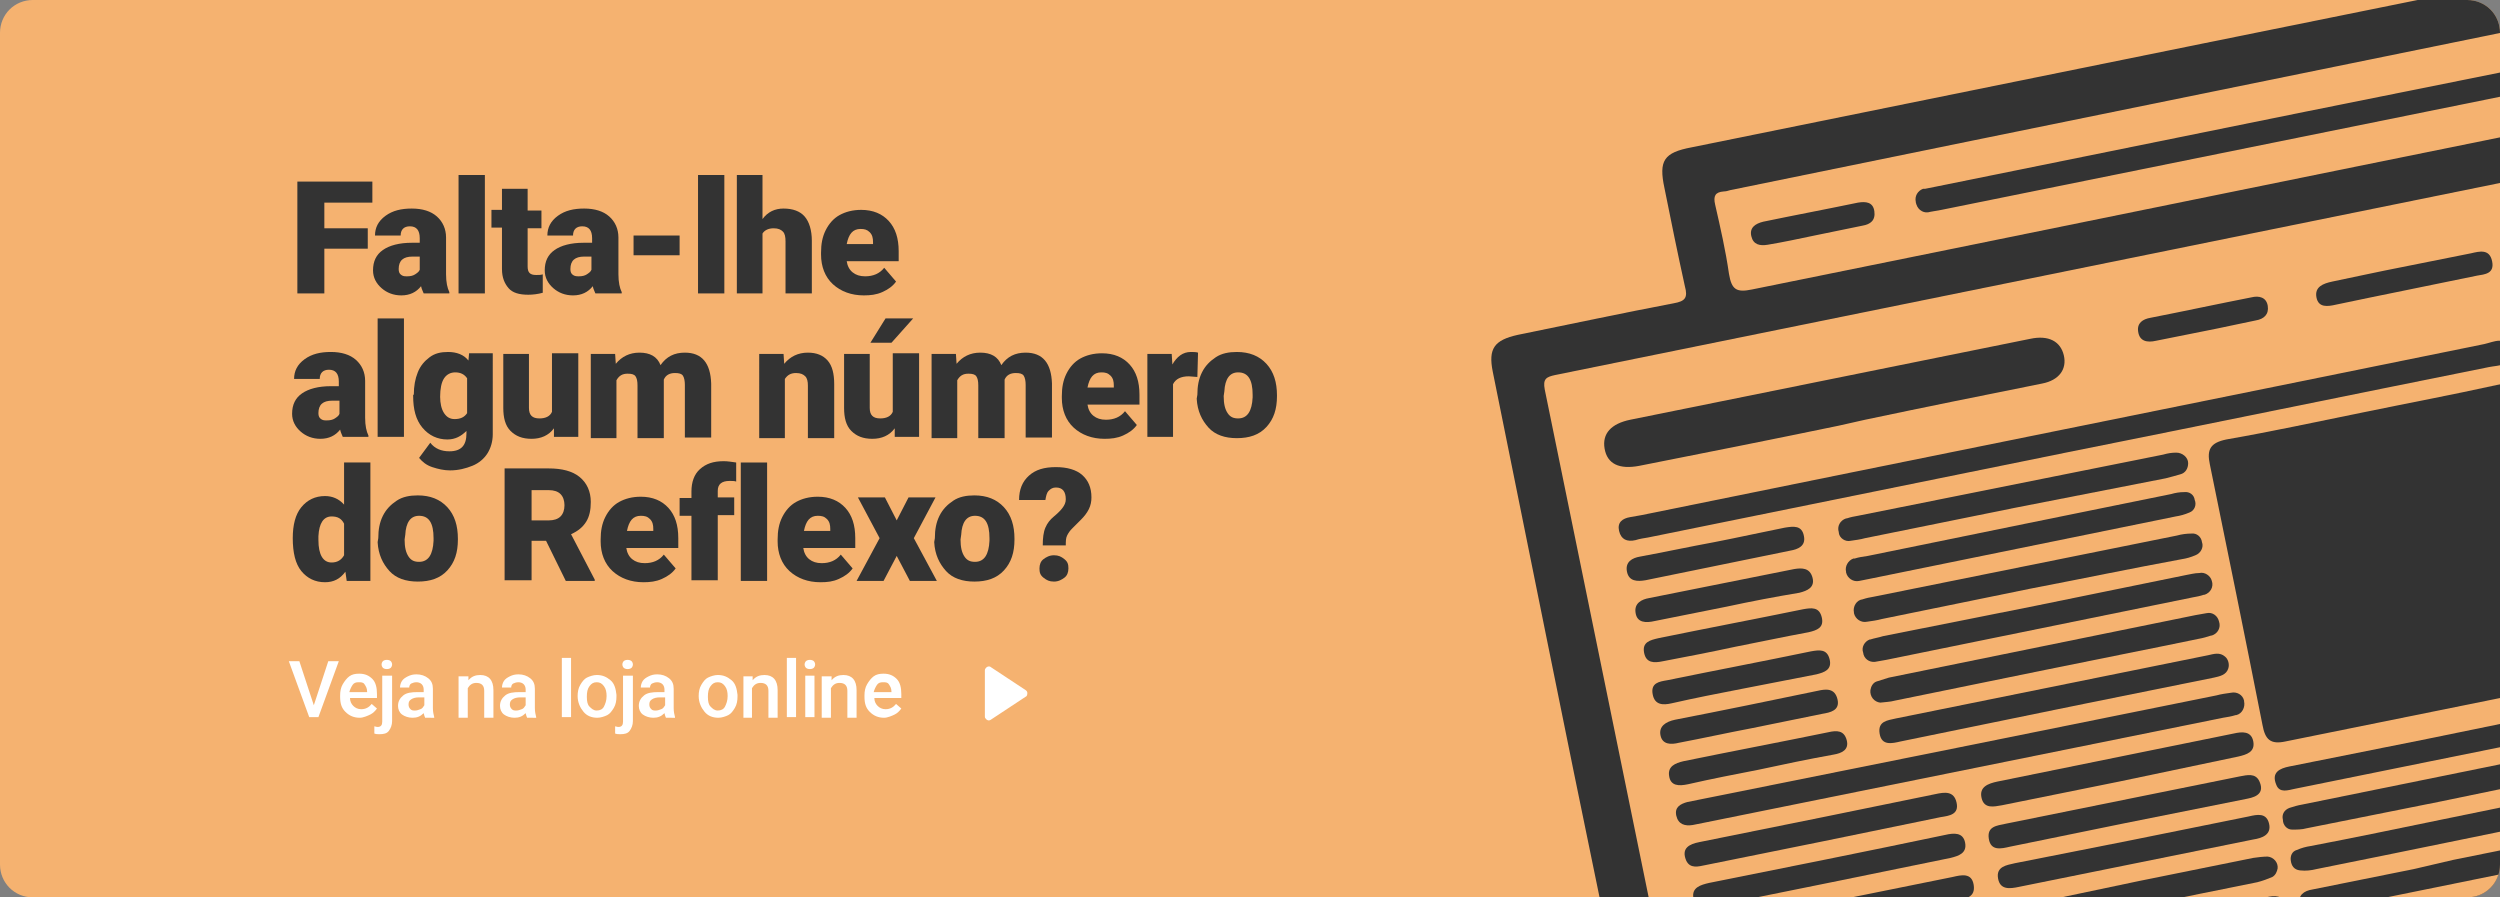 <?xml version="1.0" encoding="utf-8"?>
<!-- Generator: Adobe Illustrator 24.3.0, SVG Export Plug-In . SVG Version: 6.00 Build 0)  -->
<svg version="1.1" id="Layer_1" xmlns="http://www.w3.org/2000/svg" xmlns:xlink="http://www.w3.org/1999/xlink" x="0px" y="0px"
	 viewBox="0 0 380 136.4" style="enable-background:new 0 0 380 136.4;" xml:space="preserve">
<rect x="0" y="0" width="380" height="136.4" fill="#808080" stroke="none"/>
<style type="text/css">
	.st0{fill:#F5B270;}
	.st1{clip-path:url(#SVGID_2_);}
	.st2{fill:#333333;}
	.st3{fill:#F9AD3B;}
	.st4{fill:#FFFFFF;}
	.st5{clip-path:url(#SVGID_4_);}
	.st6{fill:#F5C698;}
</style>
<path class="st0" d="M5,0h370c2.8,0,5,2.2,5,5v126.4c0,2.8-2.2,5-5,5H5c-2.8,0-5-2.2-5-5V5C0,2.2,2.2,0,5,0z"/>
<g>
	<defs>
		<path id="SVGID_1_" d="M5,0h370c2.8,0,5,2.2,5,5v126.4c0,2.8-2.2,5-5,5H5c-2.8,0-5-2.2-5-5V5C0,2.2,2.2,0,5,0z"/>
	</defs>
	<clipPath id="SVGID_2_">
		<use xlink:href="#SVGID_1_"  style="overflow:visible;"/>
	</clipPath>
	<g class="st1">
		<path class="st2" d="M334.9,6.6l77.5-15.7c4.5-0.9,5.6-0.2,6.5,4.3c6.9,34,13.8,68,20.7,102c3.9,19.1-6.9,35.6-26,39.5
			c-43.8,8.9-87.6,17.8-131.3,26.6c-17.8,3.7-35.2-7.7-38.9-25.4c0-0.1,0-0.1,0-0.2c-5.6-27-11-54.1-16.5-81.2
			c-0.7-3.5,0.2-4.8,3.8-5.6c7.9-1.6,15.8-3.3,23.7-4.8c1.7-0.3,2.2-0.8,1.7-2.6c-1.1-5-2.1-9.9-3.1-14.9c-0.9-4.2-0.1-5.4,4.1-6.2
			L334.9,6.6z"/>
		<path class="st0" d="M419.9,126.9c-4.4,2.7-9.2,2.8-13.8,3.7c-41.4,8.5-82.8,16.9-124.2,25.2c-4.2,0.9-8.5,1.2-12.7-0.6l16.9-3.4
			c4.6-0.9,9.3-1.9,13.9-2.8c1.4-0.3,2.9-0.6,2.4-2.4c-0.4-1.6-1.8-1.4-3.1-1.1c-11.6,2.4-23.1,4.7-34.7,7.1c-1.4,0.4-3,0.1-4.1-0.9
			c-5-3.8-8.6-8.6-9.8-14.8c-5.3-25.9-10.6-51.8-15.9-77.7c-0.3-1.6,0.2-1.9,1.6-2.2c49.2-10,98.4-20,147.6-30
			c1.8-0.4,2.2,0.2,2.5,1.8c4.7,23.6,9.7,47.2,14.3,70.9c2.3,11.6,8,20.6,18.3,26.6C419.5,126.5,419.7,126.7,419.9,126.9z"/>
		<path class="st0" d="M428.1,120.2c-1.2-5.8-2.3-11-3.3-16.2c-0.4-2.2-1.4-3-3.6-2.4c-3.4,0.8-6.9,1.4-10.2,2.1
			c-1.1,0.3-1.6,0-1.9-1.1c-1.7-5.5-1.8-5.5,3.8-6.7c2.5-0.5,5.1-1,7.6-1.6c1.1-0.2,2.2-0.7,2-2.1s-1.4-1.7-2.7-1.4L408.9,93
			c-0.9,0.2-1.7,0.6-2.1-0.9c-0.4-1.6,0.7-1.6,1.6-1.8c3.5-0.7,7-1.4,10.5-2.1c1.3-0.2,2.3-0.8,2.1-2.2s-1.5-1.6-2.7-1.3
			c-3.5,0.7-7,1.4-10.5,2.1c-0.9,0.2-1.9,0.7-2.2-0.9s0.7-1.7,1.8-1.9c3.4-0.7,6.9-1.4,10.3-2.1c1.2-0.2,2.4-0.6,2.2-2.1
			s-1.6-1.7-2.9-1.4c-3.5,0.7-7,1.4-10.5,2.1c-0.8,0.2-1.7,0.7-2.1-0.8s0.7-1.6,1.7-1.8l10.3-2.1c1.3-0.3,2.6-0.7,2.3-2.3
			s-1.7-1.5-3-1.3c-3.5,0.7-7,1.4-10.5,2.1c-1,0.2-1.7,0.4-2-1s0.4-1.5,1.4-1.7c3.5-0.7,7-1.4,10.5-2.1c1.3-0.3,2.6-0.7,2.3-2.3
			s-1.7-1.5-3-1.2c-3.5,0.7-7,1.4-10.5,2.2c-1,0.2-1.7,0.3-2-1s0.5-1.5,1.5-1.7c3.5-0.7,7-1.4,10.5-2.1c1.3-0.3,2.6-0.6,2.3-2.3
			s-1.7-1.5-3-1.2c-3.5,0.7-7,1.4-10.5,2.2c-1,0.2-1.7,0.3-2-1s0.5-1.5,1.5-1.7c3.5-0.7,7-1.4,10.5-2.1c1.3-0.3,2.6-0.7,2.2-2.3
			s-1.8-1.5-3-1.2l-10.3,2.1c-1,0.2-1.9,0.6-2.2-1s0.8-1.4,1.6-1.6c3.5-0.7,7-1.5,10.5-2.1c1.4-0.3,2.5-0.8,2.1-2.4
			s-1.6-1.3-2.9-1.1c-3.4,0.7-6.8,1.4-10.3,2.1c-1.1,0.2-2,0.7-2.4-1.1s0.7-1.5,1.7-1.7c3.5-0.7,7-1.4,10.5-2.1
			c1.3-0.2,2.4-0.8,2.1-2.2s-1.5-1.5-2.8-1.3c-3.4,0.7-6.8,1.4-10.3,2.1c-0.9,0.2-2,1.1-2.5-0.8s1-1.7,2-2c3.3-0.7,6.7-1.4,10-2
			c1.2-0.2,2.5-0.6,2.2-2.1s-1.6-1.7-2.9-1.4c-3.4,0.7-6.8,1.4-10.3,2.1c-0.8,0.2-1.9,1-2.3-0.8s1-1.6,1.9-1.8c3.3-0.7,6.7-1.4,10-2
			c1.3-0.3,2.6-0.7,2.3-2.3s-1.7-1.5-3-1.2c-3.4,0.7-6.9,1.4-10.3,2.1c-1.2,0.2-2,0.4-2.3-1.2s1-1.4,1.8-1.6
			c3.4-0.8,6.8-1.4,10.3-2.1c1.3-0.3,2.6-0.7,2.2-2.4c-0.4-1.5-1.6-1.4-2.8-1.1c-3.5,0.7-7,1.4-10.5,2.2c-1.3,0.3-1.9,0.1-2.2-1.3
			c-1.1-4.8-1.8-5.2-6.5-4.2c-40,8.1-80,16.3-120,24.4c-2.4,0.5-3.1,0-3.5-2.4c-0.5-3.5-1.3-7-2.1-10.5c-0.3-1.3,0-1.9,1.3-2
			c0.3,0,0.7-0.1,1-0.2c48.8-10,97.6-19.9,146.4-29.9c2.1-0.4,2.7-0.1,3.2,2.1c6.6,32.8,13.2,65.5,19.9,98.3
			C434.2,106.6,432.5,114.2,428.1,120.2z"/>
		<path class="st3" d="M367.4,104.9c-6,1.2-12.1,2.4-18.1,3.7c-1.4,0.3-2,0.1-2.3-1.4c-2.3-11.7-4.6-23.3-7.1-34.9
			c-0.3-1.4,0-1.9,1.4-2.1c12.2-2.4,24.5-4.9,36.6-7.4c1.4-0.3,1.9,0,2.2,1.4c2.3,11.7,4.7,23.5,7.1,35.2c0.3,1.6-0.4,1.8-1.6,2
			C379.6,102.4,373.5,103.6,367.4,104.9z"/>
		<path class="st2" d="M359.1,62.7c6.8-1.4,13.7-2.7,20.5-4.2c2.1-0.5,3.1,0.1,3.5,2.2c2.7,13.3,5.4,26.7,8.1,40.1
			c0.4,2.1-0.2,3-2.3,3.5c-13.9,2.8-27.7,5.6-41.5,8.4c-2.3,0.5-3.1-0.3-3.5-2.5c-2.6-13.2-5.3-26.4-8-39.6
			c-0.5-2.3,0.1-3.3,2.5-3.8C345.3,65.6,352.2,64.1,359.1,62.7z"/>
		<path class="st2" d="M279.5,64.7c-10.1,2.1-20.2,4.1-30.3,6.1c-3.1,0.6-4.9-0.3-5.3-2.6s1-3.8,3.9-4.4
			c20.3-4.1,40.6-8.2,60.8-12.3c2.8-0.6,4.6,0.4,5.1,2.5s-0.7,3.8-3.3,4.3c-9,1.8-17.9,3.6-26.9,5.5L279.5,64.7z"/>
		<path class="st2" d="M314,68.8l-63.5,12.9c-0.6,0.1-1.3,0.2-1.9,0.4c-1.3,0.3-2.2-0.1-2.5-1.4s0.5-1.9,1.7-2.1
			c0.6-0.1,1.1-0.2,1.7-0.3c42.7-8.7,85.4-17.3,128.1-26c1.4-0.3,3.4-1.4,3.9,1s-1.8,2.2-3.2,2.5C356.9,60.1,335.5,64.5,314,68.8z"
			/>
		<path class="st2" d="M297.8,113.6l39.1-7.9c0.7-0.2,1.5-0.3,2.2-0.4c0.9-0.2,1.8,0.3,2,1.2c0,0,0,0.1,0,0.1
			c0.2,0.9-0.3,1.9-1.2,2.1c0,0,0,0-0.1,0c-0.6,0.2-1.3,0.3-1.9,0.4l-79.1,16c-0.5,0.1-1,0.2-1.5,0.3c-1.2,0.2-2.2-0.1-2.5-1.4
			s0.6-1.8,1.7-2.1l2-0.4L297.8,113.6z"/>
		<path class="st2" d="M308.5,89.5l-22.5,4.6c-0.7,0.2-1.5,0.3-2.2,0.4c-0.9,0.2-1.8-0.4-2-1.3c0,0,0-0.1,0-0.1
			c-0.2-0.9,0.4-1.9,1.3-2c0,0,0,0,0,0c0.6-0.2,1.1-0.3,1.7-0.4l46.1-9.3c0.7-0.2,1.5-0.3,2.2-0.3c0.8-0.1,1.5,0.5,1.6,1.3
			c0.3,0.8-0.2,1.7-1,2c0,0,0,0,0,0c-0.7,0.3-1.4,0.5-2.1,0.6C324,86.4,316.3,88,308.5,89.5z"/>
		<path class="st2" d="M311,101.8c-7.7,1.6-15.3,3.1-23,4.7c-0.7,0.2-1.5,0.2-2.2,0.3c-0.9-0.1-1.6-0.9-1.5-1.9
			c0.1-0.6,0.4-1.1,0.9-1.3c0.6-0.2,1.3-0.4,1.9-0.6l46.6-9.5c0.6-0.1,1.1-0.2,1.7-0.3c0.9-0.2,1.7,0.4,1.9,1.3
			c0.3,0.9-0.2,1.8-1.1,2.1c0,0-0.1,0-0.1,0c-0.6,0.2-1.3,0.4-1.9,0.5C326.5,98.7,318.8,100.2,311,101.8z"/>
		<path class="st2" d="M371.5,124.5l20-4.1c0.7-0.2,1.5-0.3,2.2-0.3c0.8-0.1,1.5,0.4,1.7,1.2c0.3,0.8-0.1,1.7-0.9,2c0,0,0,0,0,0
			c-0.7,0.3-1.4,0.5-2.1,0.6c-13.4,2.7-26.8,5.5-40.3,8.2c-0.8,0.2-1.6,0.3-2.5,0.2c-0.9-0.1-1.3-0.7-1.4-1.5
			c-0.1-0.7,0.2-1.4,0.9-1.6c0.7-0.3,1.4-0.5,2.1-0.6C358,127.3,364.7,125.9,371.5,124.5z"/>
		<path class="st2" d="M309.3,92.1l23-4.7c0.6-0.1,1.3-0.3,2-0.3c0.8-0.2,1.7,0.4,1.9,1.2c0,0,0,0,0,0c0.3,0.9-0.2,1.8-1.1,2.1
			c0,0-0.1,0-0.1,0c-0.6,0.2-1.1,0.3-1.7,0.4l-46.6,9.5c-0.6,0.1-1.1,0.2-1.7,0.3c-0.9,0.1-1.7-0.5-1.8-1.4c0,0,0,0,0,0
			c-0.3-0.8,0.2-1.7,1-2c0,0,0.1,0,0.1,0c0.6-0.2,1.3-0.3,1.9-0.5L309.3,92.1z"/>
		<path class="st2" d="M312.3,107.9l-23.4,4.8c-1.3,0.3-2.9,0.7-3.2-1.2s1.2-2,2.5-2.3l47.4-9.6c0.9-0.2,1.8-0.5,2.6,0.2
			c0.5,0.4,0.7,1.2,0.5,1.8c-0.3,1-1.3,1.2-2.2,1.4l-19.3,3.9L312.3,107.9z"/>
		<path class="st2" d="M306.9,79.8l23.1-4.7c0.7-0.2,1.3-0.3,2-0.3c0.8-0.1,1.5,0.4,1.6,1.2c0.3,0.7,0,1.6-0.8,1.9
			c-0.7,0.3-1.4,0.5-2.1,0.6L284.1,88c-0.5,0.1-1,0.2-1.5,0.3c-0.9,0.2-1.8-0.4-2-1.3c0,0,0-0.1,0-0.1c-0.2-0.8,0.3-1.7,1.1-2
			c0.1,0,0.1,0,0.2,0c0.6-0.2,1.3-0.3,2-0.4L306.9,79.8z"/>
		<path class="st2" d="M306.2,77.2l-22.7,4.6c-0.7,0.2-1.5,0.3-2.2,0.4c-0.8,0.2-1.7-0.4-1.8-1.2c0,0,0,0,0-0.1
			c-0.3-0.9,0.2-1.8,1.1-2.1c0,0,0.1,0,0.1,0c0.6-0.2,1.1-0.3,1.7-0.4l46.4-9.3c0.7-0.2,1.3-0.3,2-0.3c0.9,0,1.8,0.7,1.8,1.6
			c0,0.8-0.4,1.5-1.2,1.7c-0.7,0.2-1.4,0.4-2.2,0.6L306.2,77.2z"/>
		<path class="st2" d="M372.9,130.7l19.8-4c0.6-0.1,1.1-0.2,1.7-0.3c0.9-0.3,1.9,0.2,2.2,1c0,0.1,0.1,0.2,0.1,0.3
			c0.2,1.2-0.4,1.9-1.5,2.1l-9.8,2l-31.5,6.4c-0.6,0.1-1.1,0.2-1.7,0.4c-1.1,0.2-2.2,0.3-2.6-1.1s0.6-2.1,1.9-2.3
			c5.1-1,10.3-2.1,15.4-3.1L372.9,130.7z"/>
		<path class="st2" d="M369.5,115.7l-20.7,4.2c-1,0.2-2.3,0.7-2.8-0.6c-0.8-1.9,0.5-2.5,2-2.8l21-4.2c6.8-1.4,13.7-2.8,20.5-4.2
			c1.4-0.3,3-0.9,3.4,1.2c0.4,1.9-1.3,2-2.6,2.2L369.5,115.7z"/>
		<path class="st2" d="M370.6,121.9l-20,4c-0.7,0.2-1.5,0.2-2.2,0.2c-0.8,0-1.4-0.7-1.4-1.5c-0.2-0.8,0.2-1.5,1-1.8
			c0.6-0.2,1.3-0.4,1.9-0.5l40.8-8.3l1.2-0.2c1.1-0.2,2,0.1,2.3,1.3c0.2,0.9-0.3,1.9-1.2,2.1c-0.1,0-0.2,0-0.3,0.1
			c-2.3,0.5-4.7,1-7.1,1.5L370.6,121.9z"/>
		<path class="st2" d="M325.2,133.9l17.3-3.5c0.7-0.1,1.5-0.2,2.2-0.2c0.9,0.1,1.6,0.9,1.5,1.8c-0.1,0.5-0.3,1-0.8,1.3
			c-0.7,0.3-1.5,0.6-2.3,0.8c-11.5,2.3-23,4.7-34.5,7c-0.7,0.2-1.5,0.2-2.2,0.3c-0.8,0-1.5-0.5-1.6-1.3c-0.3-0.8,0.2-1.7,1.1-2
			c0,0,0,0,0,0c0.7-0.2,1.4-0.4,2.2-0.6L325.2,133.9z"/>
		<path class="st2" d="M324,127.7l17.8-3.6c1.3-0.3,2.7-0.6,3.1,1.1s-1.1,2.2-2.4,2.4c-11.9,2.4-23.8,4.8-35.6,7.2
			c-1.4,0.3-2.9,0.5-3.2-1.3s1.3-2,2.6-2.3L324,127.7z"/>
		<path class="st2" d="M278.4,134.1l-17.8,3.6c-1.4,0.3-2.9,0.6-3.2-1.2c-0.3-1.6,1.1-2,2.4-2.3c12-2.4,24-4.8,35.9-7.3
			c1.3-0.3,2.7-0.4,3,1.2s-1,2-2.2,2.3L278.4,134.1z"/>
		<path class="st2" d="M323.1,125.1l-17.6,3.6c-1.3,0.3-2.9,0.7-3.2-1.2s1.2-2,2.6-2.3c11.9-2.4,23.8-4.8,35.6-7.2
			c1.1-0.2,2.3-0.5,2.9,0.7c0.8,1.7-0.2,2.4-1.8,2.7L323.1,125.1z"/>
		<path class="st2" d="M279,136.9l17.8-3.6c1.3-0.3,2.9-0.7,3.2,1.2s-1.2,2.1-2.5,2.3l-35.7,7.2c-1.4,0.3-2.9,0.4-3.1-1.4
			s1.2-1.9,2.5-2.2L279,136.9z"/>
		<path class="st2" d="M277,127.9c-5.9,1.2-11.9,2.4-17.8,3.6c-1,0.2-2.3,0.6-2.9-0.7c-0.8-1.9,0.5-2.5,2-2.8l19.3-3.9l16.6-3.4
			c1.4-0.3,2.8-0.5,3.2,1.3s-1.1,2-2.4,2.2L277,127.9z"/>
		<path class="st2" d="M322.1,118.8l-17.8,3.6c-1.2,0.2-2.7,0.6-3.1-1.1s1-2.2,2.4-2.5l35.9-7.3c1.3-0.3,2.7-0.4,3,1.2s-1,2-2.3,2.3
			L322.1,118.8z"/>
		<path class="st2" d="M327.1,143.6c-5.9,1.2-11.9,2.4-17.8,3.6c-1.4,0.3-2.9,0.6-3.2-1.3c-0.3-1.6,1.1-2,2.4-2.2
			c12-2.4,24-4.8,35.9-7.3c1.3-0.3,2.7-0.4,3,1.2s-0.9,2-2.3,2.3C339.2,141.1,333.1,142.3,327.1,143.6z"/>
		<path class="st2" d="M260.6,82.4c3.6-0.7,7.2-1.5,10.7-2.2c1.3-0.2,2.6-0.4,2.9,1.3c0.3,1.5-0.9,2-2.1,2.2l-22,4.5
			c-1.2,0.2-2.5,0.2-2.8-1.3s0.8-2.1,2-2.3C253.1,83.9,256.8,83.1,260.6,82.4z"/>
		<path class="st2" d="M263.8,98.3c-3.7,0.8-7.3,1.5-11,2.2c-1.4,0.3-2.6,0.3-2.9-1.3s0.9-1.9,2.2-2.2c7.3-1.5,14.7-2.9,22-4.4
			c1.2-0.2,2.4-0.4,2.8,1.2s-0.7,2-2,2.3C271.1,96.8,267.4,97.6,263.8,98.3z"/>
		<path class="st2" d="M264.8,104.7c-3.6,0.7-7.2,1.4-10.7,2.2c-1.3,0.3-2.6,0.3-2.9-1.4s1-1.9,2.2-2.1c7.3-1.5,14.7-2.9,21.9-4.4
			c1.2-0.2,2.4-0.4,2.8,1.2s-0.8,2-2,2.3L264.8,104.7z"/>
		<path class="st2" d="M365.1,40.6l10.5-2.1c1.3-0.3,2.8-0.7,3.2,1.2s-1.1,2-2.3,2.2c-7.2,1.5-14.3,2.9-21.4,4.4
			c-1.3,0.3-2.7,0.5-3-1.1s1-2.1,2.4-2.4C357.9,42.1,361.5,41.3,365.1,40.6z"/>
		<path class="st2" d="M267.3,117c-3.6,0.7-7.2,1.4-10.7,2.2c-1.4,0.3-2.7,0.3-2.9-1.3c-0.2-1.4,0.9-1.9,2.2-2.2
			c7.3-1.5,14.7-2.9,22-4.4c1.3-0.3,2.4-0.3,2.8,1.2s-0.8,2-2,2.2C274.8,115.4,271,116.2,267.3,117z"/>
		<path class="st2" d="M266.2,110.7c-3.7,0.7-7.3,1.5-11,2.2c-1.2,0.3-2.5,0.3-2.8-1.1s0.8-2.1,2.2-2.4c7.2-1.4,14.5-2.9,21.7-4.4
			c1.3-0.3,2.6-0.4,3,1.3s-1.1,2-2.3,2.2L266.2,110.7z"/>
		<path class="st2" d="M262.5,92.2l-11,2.2c-1.3,0.3-2.7,0.3-2.9-1.3c-0.2-1.4,0.9-2,2.1-2.2l22-4.4c1.2-0.2,2.4-0.2,2.8,1.3
			s-0.8,2-2,2.3C269.9,90.7,266.2,91.4,262.5,92.2z"/>
		<path class="st2" d="M335.2,50.3c-2.5,0.5-5,1-7.5,1.5c-1.3,0.3-2.5,0.1-2.7-1.4c-0.2-1.3,0.7-1.9,1.9-2.1
			c5.1-1,10.2-2.1,15.3-3.1c1.2-0.3,2.3,0,2.5,1.3s-0.6,2-1.8,2.2C340.4,49.2,337.8,49.8,335.2,50.3z"/>
		<path class="st2" d="M350.3,17L406,5.8c0.7-0.2,1.5-0.3,2.2-0.4c0.8-0.2,1.7,0.3,1.9,1.2c0,0,0,0,0,0c0.3,0.9-0.2,1.8-1,2.2
			c0,0,0,0,0,0c-0.6,0.2-1.3,0.4-1.9,0.4L295.1,31.9c-0.6,0.1-1.1,0.2-1.7,0.3c-0.9,0.3-1.8-0.2-2.1-1.1c0-0.1-0.1-0.2-0.1-0.4
			c-0.2-0.9,0.3-1.7,1.1-2c0.1,0,0.2,0,0.3,0l2-0.4L350.3,17z"/>
		<path class="st2" d="M275.8,35.8c-2.4,0.5-4.7,1-7.1,1.4c-1.2,0.2-2.2,0-2.5-1.3s0.6-1.9,1.8-2.2c4.8-1,9.6-1.9,14.4-2.9
			c1.2-0.2,2.3-0.1,2.5,1.3s-0.6,2-1.8,2.2L275.8,35.8z"/>
	</g>
</g>
<g>
	<g>
		<path class="st2" d="M55.9,37.8h-6.6v6.8h-4.1V27.6h11.4v3.2h-7.3v3.9h6.6V37.8z"/>
		<path class="st2" d="M64.4,44.6c-0.1-0.3-0.3-0.6-0.4-1.1c-0.7,0.9-1.7,1.4-3,1.4c-1.2,0-2.2-0.4-3-1.1s-1.3-1.6-1.3-2.7
			c0-1.4,0.5-2.4,1.5-3.1s2.5-1.1,4.4-1.1h1.2v-0.7c0-1.2-0.5-1.8-1.5-1.8c-0.9,0-1.4,0.5-1.4,1.4H57c0-1.2,0.5-2.2,1.6-3
			s2.4-1.1,4-1.1s2.9,0.4,3.8,1.2s1.4,1.9,1.4,3.2v5.6c0,1.2,0.2,2.1,0.5,2.7v0.2H64.4z M61.9,42c0.5,0,0.9-0.1,1.2-0.3
			s0.6-0.4,0.7-0.7v-2h-1.1c-1.4,0-2.1,0.6-2.1,1.9c0,0.4,0.1,0.7,0.4,0.9S61.5,42,61.9,42z"/>
		<path class="st2" d="M73.7,44.6h-4v-18h4V44.6z"/>
		<path class="st2" d="M80.2,28.8v3.2h2.1v2.7h-2.1v5.8c0,0.5,0.1,0.8,0.3,1s0.5,0.3,1,0.3c0.4,0,0.7,0,1-0.1v2.8
			c-0.7,0.2-1.5,0.3-2.2,0.3c-1.4,0-2.4-0.3-3-1s-1-1.6-1-2.9v-6.3h-1.6v-2.7h1.6v-3.2H80.2z"/>
		<path class="st2" d="M90.5,44.6c-0.1-0.3-0.3-0.6-0.4-1.1c-0.7,0.9-1.7,1.4-3,1.4c-1.2,0-2.2-0.4-3-1.1s-1.3-1.6-1.3-2.7
			c0-1.4,0.5-2.4,1.5-3.1s2.5-1.1,4.4-1.1H90v-0.7c0-1.2-0.5-1.8-1.5-1.8c-0.9,0-1.4,0.5-1.4,1.4h-3.9c0-1.2,0.5-2.2,1.6-3
			s2.4-1.1,4-1.1s2.9,0.4,3.8,1.2s1.4,1.9,1.4,3.2v5.6c0,1.2,0.2,2.1,0.5,2.7v0.2H90.5z M88,42c0.5,0,0.9-0.1,1.2-0.3
			s0.6-0.4,0.7-0.7v-2h-1.1c-1.4,0-2.1,0.6-2.1,1.9c0,0.4,0.1,0.7,0.4,0.9S87.7,42,88,42z"/>
		<path class="st2" d="M103.3,38.8h-7v-3h7V38.8z"/>
		<path class="st2" d="M110.1,44.6h-4v-18h4V44.6z"/>
		<path class="st2" d="M115.9,33.3c0.8-1.1,1.9-1.6,3.2-1.6c1.4,0,2.5,0.4,3.2,1.2s1.1,2.1,1.1,3.7v8h-4v-7.9c0-0.7-0.1-1.2-0.4-1.5
			s-0.7-0.5-1.4-0.5c-0.8,0-1.4,0.3-1.7,0.8v9.1H112v-18h3.9V33.3z"/>
		<path class="st2" d="M131.3,44.9c-1.9,0-3.5-0.6-4.7-1.7s-1.8-2.7-1.8-4.5v-0.3c0-1.3,0.2-2.4,0.7-3.4s1.2-1.8,2.1-2.3
			c0.9-0.5,2-0.8,3.3-0.8c1.8,0,3.2,0.6,4.2,1.7s1.5,2.6,1.5,4.6v1.5h-7.9c0.1,0.7,0.4,1.3,0.9,1.7s1.1,0.6,1.9,0.6
			c1.2,0,2.2-0.4,2.9-1.3l1.8,2.1c-0.5,0.7-1.2,1.2-2.1,1.6S132.3,44.9,131.3,44.9z M130.8,34.8c-1.2,0-1.8,0.8-2.1,2.3h4v-0.3
			c0-0.6-0.1-1.1-0.5-1.5S131.4,34.8,130.8,34.8z"/>
		<path class="st2" d="M52.1,66.4c-0.1-0.3-0.3-0.6-0.4-1.1c-0.7,0.9-1.7,1.4-3,1.4c-1.2,0-2.2-0.4-3-1.1s-1.3-1.6-1.3-2.7
			c0-1.4,0.5-2.4,1.5-3.1s2.5-1.1,4.4-1.1h1.2V58c0-1.2-0.5-1.8-1.5-1.8c-0.9,0-1.4,0.5-1.4,1.4h-3.9c0-1.2,0.5-2.2,1.6-3
			s2.4-1.1,4-1.1s2.9,0.4,3.8,1.2s1.4,1.9,1.4,3.2v5.6c0,1.2,0.2,2.1,0.5,2.7v0.2H52.1z M49.7,63.9c0.5,0,0.9-0.1,1.2-0.3
			s0.6-0.4,0.7-0.7v-2h-1.1c-1.4,0-2.1,0.6-2.1,1.9c0,0.4,0.1,0.7,0.4,0.9S49.3,63.9,49.7,63.9z"/>
		<path class="st2" d="M61.4,66.4h-4v-18h4V66.4z"/>
		<path class="st2" d="M62.9,60c0-1.3,0.2-2.4,0.6-3.4s1-1.7,1.8-2.3s1.7-0.8,2.8-0.8c1.3,0,2.4,0.4,3.1,1.3l0.1-1.1h3.6V66
			c0,1.1-0.3,2.1-0.8,2.9s-1.3,1.5-2.3,1.9s-2.1,0.7-3.4,0.7c-0.9,0-1.8-0.2-2.7-0.5s-1.5-0.8-2-1.4l1.7-2.3
			c0.7,0.9,1.7,1.3,2.9,1.3c1.8,0,2.6-0.9,2.6-2.7v-0.4c-0.8,0.8-1.7,1.3-2.9,1.3c-1.5,0-2.8-0.6-3.8-1.8s-1.4-2.8-1.4-4.8V60z
			 M66.9,60.3c0,1,0.2,1.9,0.6,2.5s0.9,0.9,1.6,0.9c0.9,0,1.5-0.3,1.9-0.9v-5.3c-0.4-0.6-1-0.9-1.8-0.9c-0.7,0-1.3,0.3-1.7,0.9
			S66.9,59.1,66.9,60.3z"/>
		<path class="st2" d="M84.2,65.1c-0.8,1.1-2,1.6-3.4,1.6c-1.4,0-2.4-0.4-3.2-1.2s-1.1-2-1.1-3.5v-8.2h3.9V62c0,1.1,0.5,1.6,1.6,1.6
			c0.9,0,1.6-0.3,1.9-1v-8.9h4v12.7h-3.7L84.2,65.1z"/>
		<path class="st2" d="M93.5,53.8l0.1,1.5c0.9-1.1,2.1-1.7,3.6-1.7c1.6,0,2.7,0.6,3.2,1.9c0.9-1.3,2.1-1.9,3.7-1.9
			c2.6,0,3.9,1.6,4,4.7v8.2h-4v-8c0-0.6-0.1-1.1-0.3-1.4s-0.6-0.4-1.2-0.4c-0.8,0-1.4,0.3-1.7,1l0,0.2v8.7h-4v-8
			c0-0.7-0.1-1.1-0.3-1.4s-0.6-0.4-1.2-0.4c-0.8,0-1.3,0.3-1.7,1v8.8h-3.9V53.8H93.5z"/>
		<path class="st2" d="M119.1,53.8l0.1,1.5c0.9-1.1,2.1-1.7,3.6-1.7c1.3,0,2.3,0.4,3,1.2s1,2,1,3.6v8.2h-4v-8c0-0.6-0.1-1.1-0.4-1.4
			s-0.7-0.5-1.4-0.5c-0.8,0-1.3,0.3-1.7,0.9v9h-3.9V53.8H119.1z"/>
		<path class="st2" d="M136,65.1c-0.8,1.1-2,1.6-3.4,1.6c-1.4,0-2.4-0.4-3.2-1.2s-1.1-2-1.1-3.5v-8.2h3.9V62c0,1.1,0.5,1.6,1.6,1.6
			c0.9,0,1.6-0.3,1.9-1v-8.9h4v12.7h-3.7L136,65.1z M134.6,48.4h4.2l-3.3,3.7l-3.2,0L134.6,48.4z"/>
		<path class="st2" d="M145.3,53.8l0.1,1.5c0.9-1.1,2.1-1.7,3.6-1.7c1.6,0,2.7,0.6,3.2,1.9c0.9-1.3,2.1-1.9,3.7-1.9
			c2.6,0,3.9,1.6,4,4.7v8.2h-4v-8c0-0.6-0.1-1.1-0.3-1.4s-0.6-0.4-1.2-0.4c-0.8,0-1.4,0.3-1.7,1l0,0.2v8.7h-4v-8
			c0-0.7-0.1-1.1-0.3-1.4s-0.6-0.4-1.2-0.4c-0.8,0-1.3,0.3-1.7,1v8.8h-3.9V53.8H145.3z"/>
		<path class="st2" d="M167.9,66.7c-1.9,0-3.5-0.6-4.7-1.7s-1.8-2.7-1.8-4.5v-0.3c0-1.3,0.2-2.4,0.7-3.4s1.2-1.8,2.1-2.3
			s2-0.8,3.3-0.8c1.8,0,3.2,0.6,4.2,1.7s1.5,2.6,1.5,4.6v1.5h-7.9c0.1,0.7,0.4,1.3,0.9,1.7s1.1,0.6,1.9,0.6c1.2,0,2.2-0.4,2.9-1.3
			l1.8,2.1c-0.5,0.7-1.2,1.2-2.1,1.6S168.9,66.7,167.9,66.7z M167.4,56.6c-1.2,0-1.8,0.8-2.1,2.3h4v-0.3c0-0.6-0.1-1.1-0.5-1.5
			S168,56.6,167.4,56.6z"/>
		<path class="st2" d="M182,57.3l-1.3-0.1c-1.2,0-2,0.4-2.4,1.2v8h-3.9V53.8h3.7l0.1,1.6c0.7-1.2,1.6-1.9,2.8-1.9
			c0.4,0,0.8,0,1.1,0.1L182,57.3z"/>
		<path class="st2" d="M182,60c0-1.3,0.2-2.4,0.7-3.4s1.2-1.7,2.1-2.3s2-0.8,3.2-0.8c1.9,0,3.4,0.6,4.5,1.8s1.6,2.8,1.6,4.8v0.1
			c0,2-0.5,3.5-1.6,4.7s-2.6,1.7-4.5,1.7c-1.8,0-3.3-0.5-4.3-1.6s-1.7-2.5-1.8-4.4L182,60z M186,60.2c0,1.2,0.2,2,0.6,2.6
			s0.9,0.8,1.6,0.8c1.4,0,2.1-1.1,2.2-3.2V60c0-2.3-0.7-3.4-2.2-3.4c-1.3,0-2,1-2.1,2.9L186,60.2z"/>
		<path class="st2" d="M44.5,81.8c0-2,0.4-3.6,1.3-4.7s2.1-1.7,3.6-1.7c1.1,0,2.1,0.4,2.9,1.3v-6.4h4v18h-3.6l-0.2-1.4
			c-0.8,1.1-1.8,1.6-3.1,1.6c-1.5,0-2.7-0.6-3.6-1.7S44.5,84,44.5,81.8z M48.4,82.1c0,2.2,0.7,3.4,2,3.4c0.9,0,1.5-0.4,1.9-1.1v-4.8
			c-0.4-0.8-1-1.1-1.9-1.1c-1.2,0-1.9,1-2,3L48.4,82.1z"/>
		<path class="st2" d="M57.5,81.8c0-1.3,0.2-2.4,0.7-3.4s1.2-1.7,2.1-2.3s2-0.8,3.2-0.8c1.9,0,3.4,0.6,4.5,1.8s1.6,2.8,1.6,4.8V82
			c0,2-0.5,3.5-1.6,4.7s-2.6,1.7-4.5,1.7c-1.8,0-3.3-0.5-4.3-1.6s-1.7-2.5-1.8-4.4L57.5,81.8z M61.5,82c0,1.2,0.2,2,0.6,2.6
			s0.9,0.8,1.6,0.8c1.4,0,2.1-1.1,2.2-3.2v-0.4c0-2.3-0.7-3.4-2.2-3.4c-1.3,0-2,1-2.1,2.9L61.5,82z"/>
		<path class="st2" d="M83,82.2h-2.2v6h-4.1V71.2h6.7c2,0,3.6,0.4,4.7,1.3c1.1,0.9,1.7,2.2,1.7,3.8c0,1.2-0.2,2.2-0.7,3
			s-1.2,1.4-2.3,1.9l3.6,6.9v0.2H86L83,82.2z M80.8,79.1h2.6c0.8,0,1.4-0.2,1.8-0.6c0.4-0.4,0.6-1,0.6-1.7s-0.2-1.3-0.6-1.7
			s-1-0.6-1.8-0.6h-2.6V79.1z"/>
		<path class="st2" d="M97.8,88.5c-1.9,0-3.5-0.6-4.7-1.7s-1.8-2.7-1.8-4.5v-0.3c0-1.3,0.2-2.4,0.7-3.4s1.2-1.8,2.1-2.3
			s2-0.8,3.3-0.8c1.8,0,3.2,0.6,4.2,1.7s1.5,2.6,1.5,4.6v1.5h-7.9c0.1,0.7,0.4,1.3,0.9,1.7s1.1,0.6,1.9,0.6c1.2,0,2.2-0.4,2.9-1.3
			l1.8,2.1c-0.5,0.7-1.2,1.2-2.1,1.6S98.8,88.5,97.8,88.5z M97.4,78.4c-1.2,0-1.8,0.8-2.1,2.3h4v-0.3c0-0.6-0.1-1.1-0.5-1.5
			S98,78.4,97.4,78.4z"/>
		<path class="st2" d="M105.1,88.3v-9.9h-1.8v-2.7h1.8v-1c0-1.4,0.4-2.6,1.3-3.4s2-1.2,3.6-1.2c0.6,0,1.2,0.1,1.9,0.2l0,2.9
			c-0.2-0.1-0.6-0.1-1-0.1c-1.2,0-1.8,0.5-1.8,1.5v1h2.5v2.7h-2.5v9.9H105.1z"/>
		<path class="st2" d="M116.6,88.3h-4v-18h4V88.3z"/>
		<path class="st2" d="M124.7,88.5c-1.9,0-3.5-0.6-4.7-1.7s-1.8-2.7-1.8-4.5v-0.3c0-1.3,0.2-2.4,0.7-3.4s1.2-1.8,2.1-2.3
			s2-0.8,3.3-0.8c1.8,0,3.2,0.6,4.2,1.7s1.5,2.6,1.5,4.6v1.5h-7.9c0.1,0.7,0.4,1.3,0.9,1.7s1.1,0.6,1.9,0.6c1.2,0,2.2-0.4,2.9-1.3
			l1.8,2.1c-0.5,0.7-1.2,1.2-2.1,1.6S125.8,88.5,124.7,88.5z M124.3,78.4c-1.2,0-1.8,0.8-2.1,2.3h4v-0.3c0-0.6-0.1-1.1-0.5-1.5
			S124.9,78.4,124.3,78.4z"/>
		<path class="st2" d="M136.3,79.1l1.8-3.5h4.1l-3.3,6.2l3.5,6.5h-4.1l-2-3.8l-2,3.8h-4.1l3.5-6.5l-3.3-6.2h4.1L136.3,79.1z"/>
		<path class="st2" d="M142.1,81.8c0-1.3,0.2-2.4,0.7-3.4s1.2-1.7,2.1-2.3s2-0.8,3.2-0.8c1.9,0,3.4,0.6,4.5,1.8s1.6,2.8,1.6,4.8V82
			c0,2-0.5,3.5-1.6,4.7s-2.6,1.7-4.5,1.7c-1.8,0-3.3-0.5-4.3-1.6s-1.7-2.5-1.8-4.4L142.1,81.8z M146,82c0,1.2,0.2,2,0.6,2.6
			s0.9,0.8,1.6,0.8c1.4,0,2.1-1.1,2.2-3.2v-0.4c0-2.3-0.7-3.4-2.2-3.4c-1.3,0-2,1-2.1,2.9L146,82z"/>
		<path class="st2" d="M158.5,82.9c0-1.1,0.1-2,0.4-2.7s0.7-1.2,1.3-1.7s1-0.9,1.3-1.3s0.5-0.8,0.5-1.3c0-1.2-0.5-1.8-1.5-1.8
			c-0.5,0-0.8,0.2-1.1,0.5s-0.4,0.8-0.5,1.4h-4c0-1.6,0.5-2.8,1.5-3.7s2.3-1.3,4.1-1.3c1.7,0,3.1,0.4,4,1.2s1.4,1.9,1.4,3.4
			c0,0.6-0.1,1.2-0.4,1.8s-0.7,1.1-1.2,1.6l-1.3,1.3c-0.4,0.4-0.6,0.7-0.8,1.1s-0.2,0.9-0.2,1.5H158.5z M158,86.4
			c0-0.6,0.2-1.1,0.6-1.4s0.9-0.6,1.6-0.6s1.1,0.2,1.6,0.6s0.6,0.8,0.6,1.4s-0.2,1.1-0.6,1.4s-0.9,0.6-1.6,0.6s-1.1-0.2-1.6-0.6
			S158,87,158,86.4z"/>
	</g>
	<g>
		<g>
			<path class="st4" d="M47.7,107.2l2.2-6.7h1.6l-3.1,8.5H47l-3.1-8.5h1.6L47.7,107.2z"/>
			<path class="st4" d="M54.7,109.1c-0.9,0-1.6-0.3-2.2-0.9s-0.8-1.3-0.8-2.3v-0.2c0-0.6,0.1-1.2,0.4-1.7s0.6-0.9,1-1.2
				s0.9-0.4,1.5-0.4c0.9,0,1.5,0.3,2,0.8s0.7,1.3,0.7,2.3v0.6h-4.1c0,0.5,0.2,0.9,0.5,1.2s0.7,0.5,1.2,0.5c0.7,0,1.2-0.3,1.6-0.8
				l0.8,0.7c-0.3,0.4-0.6,0.7-1,0.9S55.2,109.1,54.7,109.1z M54.5,103.7c-0.4,0-0.7,0.1-0.9,0.4s-0.4,0.7-0.5,1.1h2.7v-0.1
				c0-0.5-0.2-0.8-0.4-1.1S54.9,103.7,54.5,103.7z"/>
			<path class="st4" d="M59.6,102.7v6.9c0,0.6-0.2,1.1-0.5,1.5s-0.8,0.5-1.4,0.5c-0.3,0-0.5,0-0.8-0.1v-1.1c0.1,0,0.3,0.1,0.5,0.1
				c0.5,0,0.7-0.3,0.7-0.8v-7H59.6z M58,101c0-0.2,0.1-0.4,0.2-0.5s0.3-0.2,0.6-0.2s0.5,0.1,0.6,0.2s0.2,0.3,0.2,0.5
				c0,0.2-0.1,0.4-0.2,0.5s-0.3,0.2-0.6,0.2s-0.5-0.1-0.6-0.2S58,101.2,58,101z"/>
			<path class="st4" d="M64.6,109c-0.1-0.1-0.1-0.3-0.2-0.6c-0.5,0.5-1,0.7-1.7,0.7c-0.6,0-1.2-0.2-1.6-0.5s-0.6-0.8-0.6-1.3
				c0-0.7,0.3-1.2,0.8-1.6s1.2-0.5,2.2-0.5h0.9v-0.4c0-0.3-0.1-0.6-0.3-0.8s-0.5-0.3-0.8-0.3c-0.3,0-0.6,0.1-0.8,0.2
				s-0.3,0.4-0.3,0.6h-1.4c0-0.3,0.1-0.7,0.3-1s0.5-0.5,0.9-0.7s0.8-0.3,1.3-0.3c0.7,0,1.3,0.2,1.8,0.6s0.7,0.9,0.7,1.6v2.9
				c0,0.6,0.1,1,0.2,1.4v0.1H64.6z M63.1,108c0.3,0,0.5-0.1,0.8-0.2s0.4-0.3,0.6-0.6V106h-0.8c-0.5,0-0.9,0.1-1.2,0.3
				s-0.4,0.4-0.4,0.8c0,0.3,0.1,0.5,0.3,0.7S62.8,108,63.1,108z"/>
			<path class="st4" d="M71.2,102.7l0,0.7c0.5-0.6,1.1-0.8,1.8-0.8c1.3,0,2,0.8,2,2.3v4.2h-1.4v-4.1c0-0.4-0.1-0.7-0.3-0.9
				s-0.5-0.3-0.9-0.3c-0.6,0-1,0.3-1.3,0.8v4.5h-1.4v-6.3H71.2z"/>
			<path class="st4" d="M80.1,109c-0.1-0.1-0.1-0.3-0.2-0.6c-0.5,0.5-1,0.7-1.7,0.7c-0.6,0-1.2-0.2-1.6-0.5s-0.6-0.8-0.6-1.3
				c0-0.7,0.3-1.2,0.8-1.6s1.2-0.5,2.2-0.5h0.9v-0.4c0-0.3-0.1-0.6-0.3-0.8s-0.5-0.3-0.8-0.3c-0.3,0-0.6,0.1-0.8,0.2
				s-0.3,0.4-0.3,0.6h-1.4c0-0.3,0.1-0.7,0.3-1s0.5-0.5,0.9-0.7s0.8-0.3,1.3-0.3c0.7,0,1.3,0.2,1.8,0.6s0.7,0.9,0.7,1.6v2.9
				c0,0.6,0.1,1,0.2,1.4v0.1H80.1z M78.5,108c0.3,0,0.5-0.1,0.8-0.2s0.4-0.3,0.6-0.6V106h-0.8c-0.5,0-0.9,0.1-1.2,0.3
				s-0.4,0.4-0.4,0.8c0,0.3,0.1,0.5,0.3,0.7S78.2,108,78.5,108z"/>
			<path class="st4" d="M86.8,109h-1.4v-9h1.4V109z"/>
			<path class="st4" d="M87.8,105.8c0-0.6,0.1-1.2,0.4-1.7s0.6-0.9,1-1.1s1-0.4,1.5-0.4c0.9,0,1.5,0.3,2.1,0.8s0.8,1.3,0.9,2.2
				l0,0.3c0,0.6-0.1,1.2-0.4,1.7s-0.6,0.9-1,1.1s-1,0.4-1.5,0.4c-0.9,0-1.6-0.3-2.1-0.9S87.8,106.8,87.8,105.8L87.8,105.8z
				 M89.2,105.9c0,0.7,0.1,1.2,0.4,1.5s0.6,0.6,1.1,0.6s0.9-0.2,1.1-0.6s0.4-0.9,0.4-1.6c0-0.6-0.1-1.1-0.4-1.5s-0.6-0.6-1.1-0.6
				c-0.5,0-0.8,0.2-1.1,0.6S89.2,105.2,89.2,105.9z"/>
			<path class="st4" d="M96.2,102.7v6.9c0,0.6-0.2,1.1-0.5,1.5s-0.8,0.5-1.4,0.5c-0.3,0-0.5,0-0.8-0.1v-1.1c0.1,0,0.3,0.1,0.5,0.1
				c0.5,0,0.7-0.3,0.7-0.8v-7H96.2z M94.6,101c0-0.2,0.1-0.4,0.2-0.5s0.3-0.2,0.6-0.2s0.5,0.1,0.6,0.2s0.2,0.3,0.2,0.5
				c0,0.2-0.1,0.4-0.2,0.5s-0.3,0.2-0.6,0.2s-0.5-0.1-0.6-0.2S94.6,101.2,94.6,101z"/>
			<path class="st4" d="M101.2,109c-0.1-0.1-0.1-0.3-0.2-0.6c-0.5,0.5-1,0.7-1.7,0.7c-0.6,0-1.2-0.2-1.6-0.5s-0.6-0.8-0.6-1.3
				c0-0.7,0.3-1.2,0.8-1.6s1.2-0.5,2.2-0.5h0.9v-0.4c0-0.3-0.1-0.6-0.3-0.8s-0.5-0.3-0.8-0.3c-0.3,0-0.6,0.1-0.8,0.2
				s-0.3,0.4-0.3,0.6h-1.4c0-0.3,0.1-0.7,0.3-1s0.5-0.5,0.9-0.7s0.8-0.3,1.3-0.3c0.7,0,1.3,0.2,1.8,0.6s0.7,0.9,0.7,1.6v2.9
				c0,0.6,0.1,1,0.2,1.4v0.1H101.2z M99.7,108c0.3,0,0.5-0.1,0.8-0.2s0.4-0.3,0.6-0.6V106h-0.8c-0.5,0-0.9,0.1-1.2,0.3
				s-0.4,0.4-0.4,0.8c0,0.3,0.1,0.5,0.3,0.7S99.4,108,99.7,108z"/>
			<path class="st4" d="M106.2,105.8c0-0.6,0.1-1.2,0.4-1.7s0.6-0.9,1-1.1s1-0.4,1.5-0.4c0.9,0,1.5,0.3,2.1,0.8s0.8,1.3,0.9,2.2
				l0,0.3c0,0.6-0.1,1.2-0.4,1.7s-0.6,0.9-1,1.1s-1,0.4-1.5,0.4c-0.9,0-1.6-0.3-2.1-0.9S106.2,106.8,106.2,105.8L106.2,105.8z
				 M107.6,105.9c0,0.7,0.1,1.2,0.4,1.5s0.6,0.6,1.1,0.6s0.9-0.2,1.1-0.6s0.4-0.9,0.4-1.6c0-0.6-0.1-1.1-0.4-1.5s-0.6-0.6-1.1-0.6
				c-0.5,0-0.8,0.2-1.1,0.6S107.6,105.2,107.6,105.9z"/>
			<path class="st4" d="M114.4,102.7l0,0.7c0.5-0.6,1.1-0.8,1.8-0.8c1.3,0,2,0.8,2,2.3v4.2h-1.4v-4.1c0-0.4-0.1-0.7-0.3-0.9
				s-0.5-0.3-0.9-0.3c-0.6,0-1,0.3-1.3,0.8v4.5H113v-6.3H114.4z"/>
			<path class="st4" d="M121,109h-1.4v-9h1.4V109z"/>
			<path class="st4" d="M122.3,101c0-0.2,0.1-0.4,0.2-0.5s0.3-0.2,0.6-0.2s0.5,0.1,0.6,0.2s0.2,0.3,0.2,0.5c0,0.2-0.1,0.4-0.2,0.5
				s-0.3,0.2-0.6,0.2s-0.5-0.1-0.6-0.2S122.3,101.2,122.3,101z M123.8,109h-1.4v-6.3h1.4V109z"/>
			<path class="st4" d="M126.4,102.7l0,0.7c0.5-0.6,1.1-0.8,1.8-0.8c1.3,0,2,0.8,2,2.3v4.2h-1.4v-4.1c0-0.4-0.1-0.7-0.3-0.9
				s-0.5-0.3-0.9-0.3c-0.6,0-1,0.3-1.3,0.8v4.5h-1.4v-6.3H126.4z"/>
			<path class="st4" d="M134.4,109.1c-0.9,0-1.6-0.3-2.2-0.9s-0.8-1.3-0.8-2.3v-0.2c0-0.6,0.1-1.2,0.4-1.7s0.6-0.9,1-1.2
				s0.9-0.4,1.5-0.4c0.9,0,1.5,0.3,2,0.8s0.7,1.3,0.7,2.3v0.6h-4.1c0,0.5,0.2,0.9,0.5,1.2s0.7,0.5,1.2,0.5c0.7,0,1.2-0.3,1.6-0.8
				l0.8,0.7c-0.3,0.4-0.6,0.7-1,0.9S134.9,109.1,134.4,109.1z M134.2,103.7c-0.4,0-0.7,0.1-0.9,0.4s-0.4,0.7-0.5,1.1h2.7v-0.1
				c0-0.5-0.2-0.8-0.4-1.1S134.6,103.7,134.2,103.7z"/>
		</g>
		<path class="st4" d="M155.9,105.9l-5.3,3.5c-0.3,0.2-0.6,0.1-0.8-0.2c-0.1-0.1-0.1-0.2-0.1-0.3v-7c0-0.3,0.3-0.6,0.6-0.6
			c0.1,0,0.2,0,0.3,0.1l5.3,3.5c0.3,0.2,0.3,0.5,0.2,0.8C156,105.8,156,105.9,155.9,105.9z"/>
	</g>
</g>
</svg>
